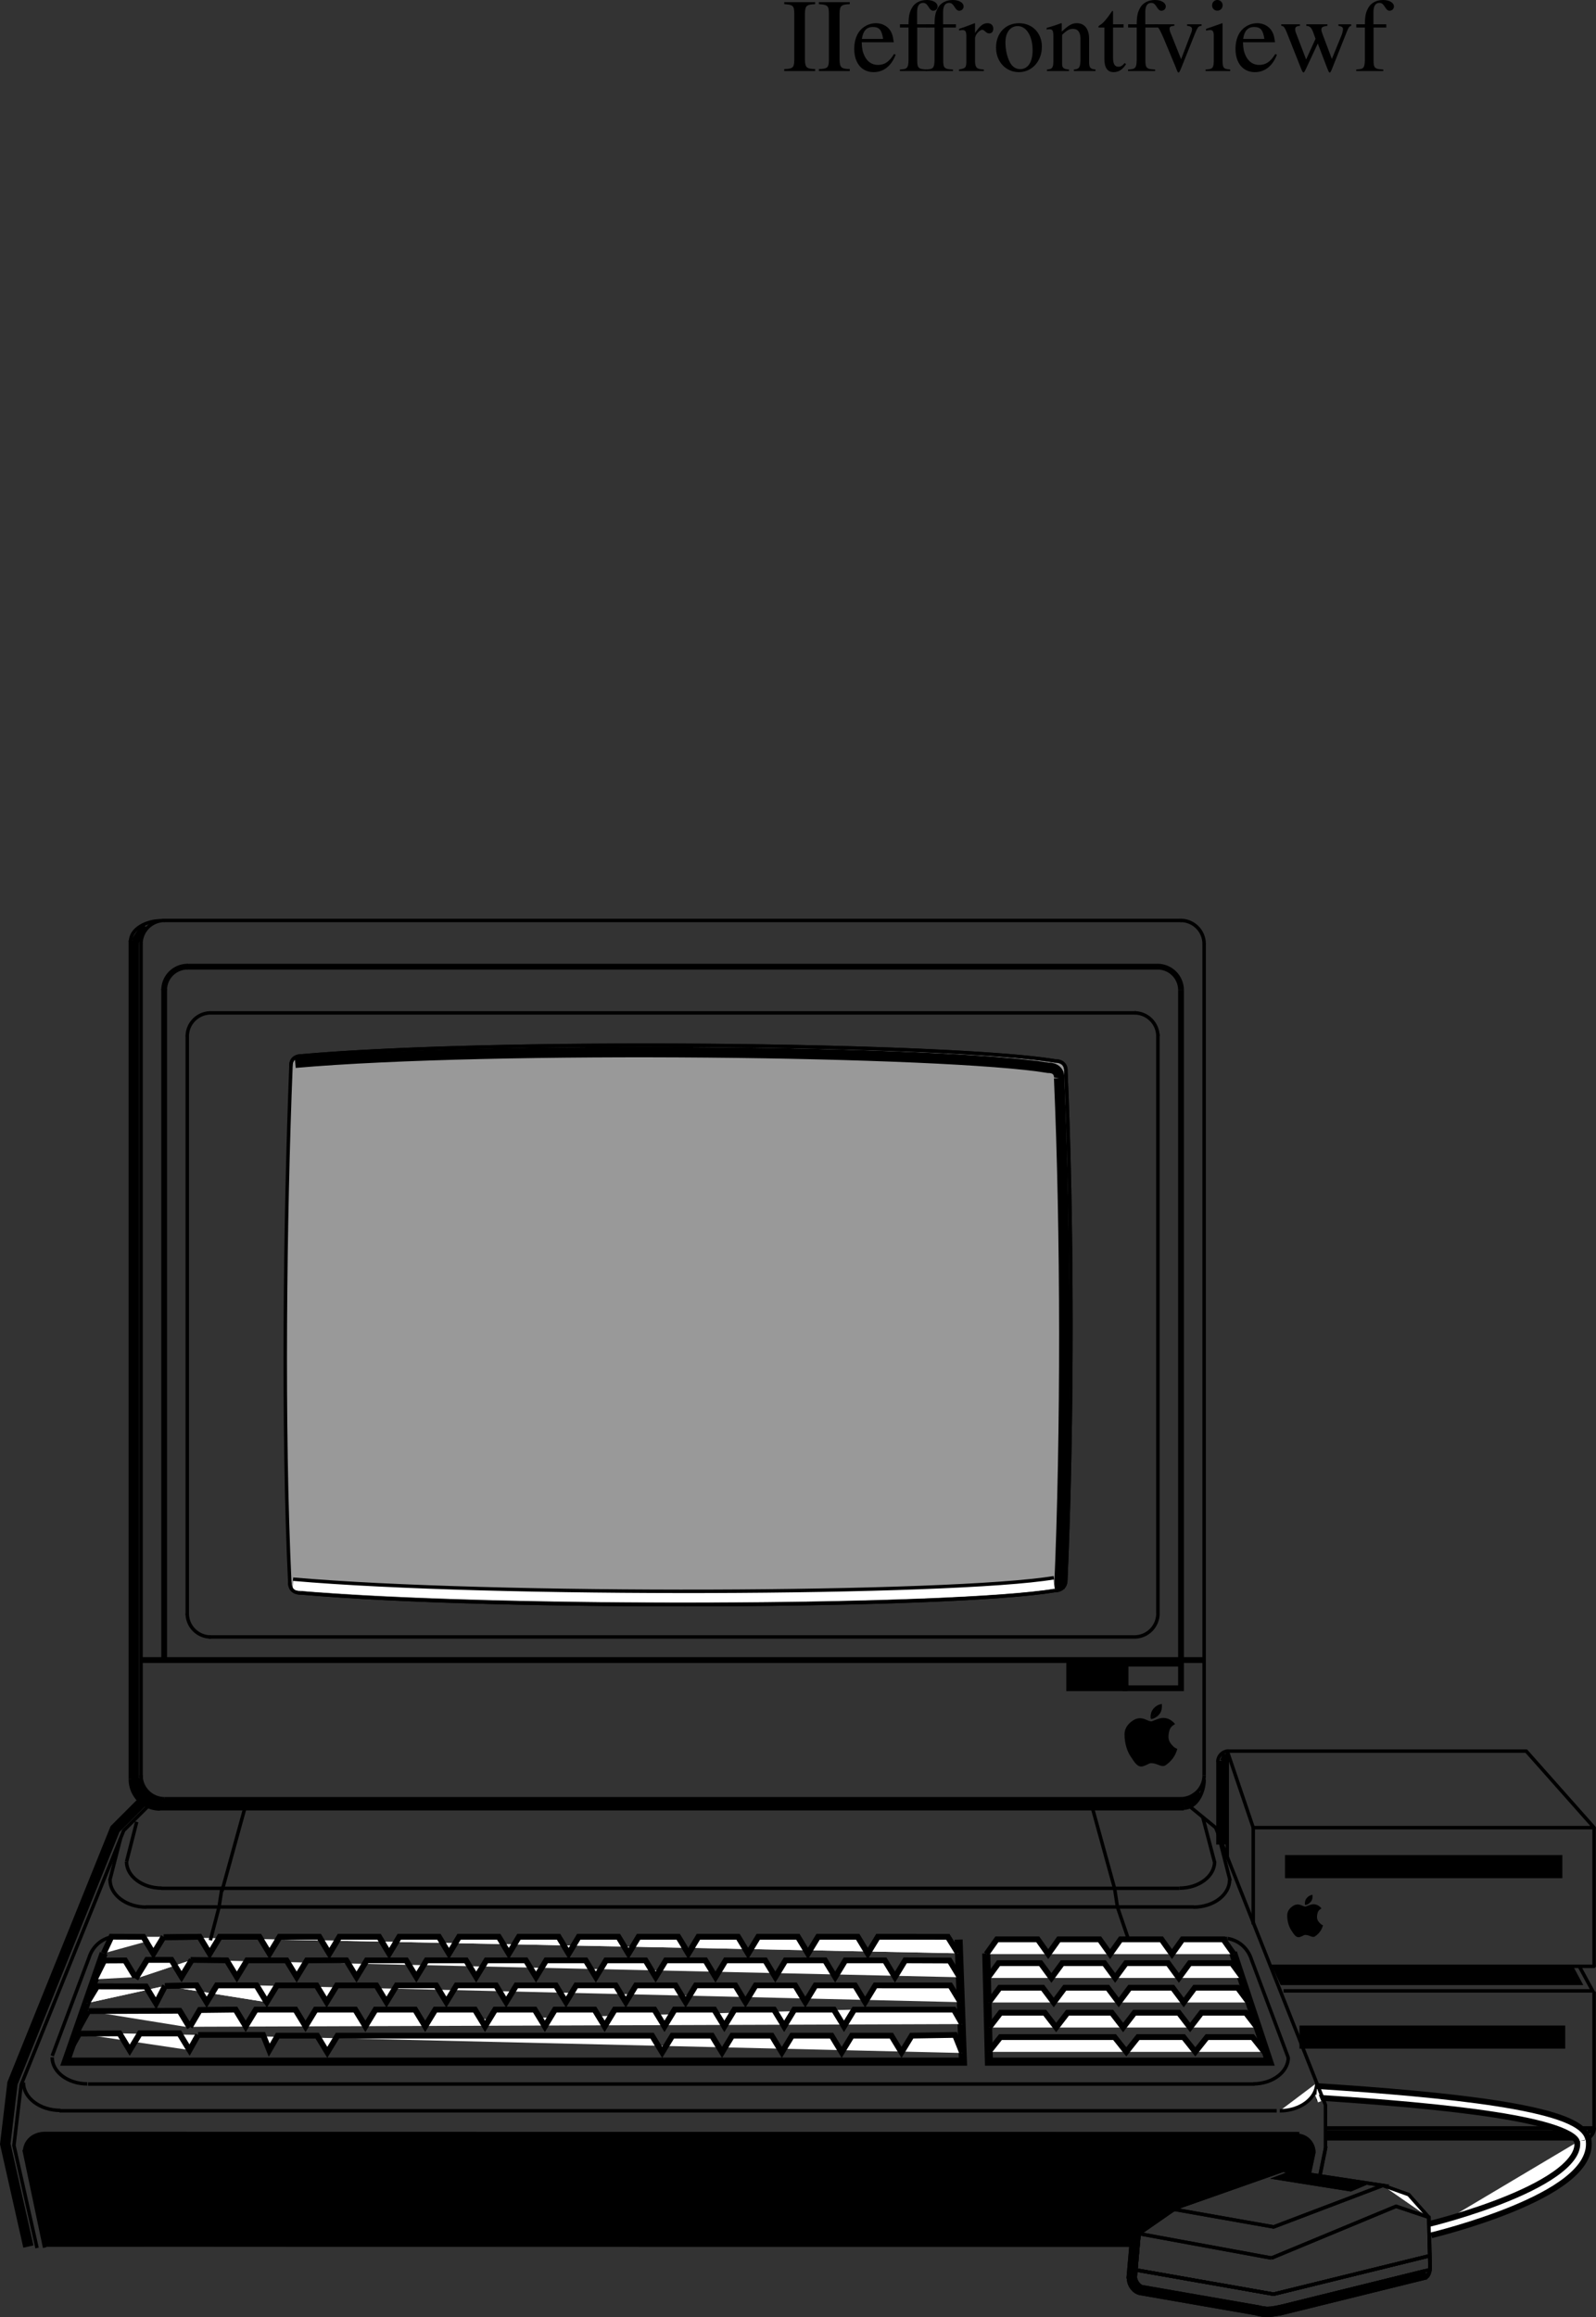 <svg xmlns="http://www.w3.org/2000/svg" xmlns:xlink="http://www.w3.org/1999/xlink" width="276.239" height="400.993"><rect width="100%" height="100%" fill="#333333" stroke="none"/><defs><path id="a" d="M.328 0h5.344v-.344C4.188-.375 3.938-.625 3.906-1.969v-7.984c.031-1.344.266-1.563 1.766-1.625v-.344H.328v.344c1.531.094 1.719.281 1.734 1.625v7.984C2.047-.594 1.845-.39.329-.344zm0 0"/><path id="b" d="M7.344-2.953c-.86 1.375-1.64 1.89-2.797 1.89-1.016 0-1.797-.515-2.313-1.546-.328-.688-.453-1.266-.484-2.375h5.547c-.156-1.172-.328-1.688-.781-2.266-.547-.656-1.375-1.031-2.297-1.031-.907 0-1.75.328-2.438.937C.938-6.609.453-5.328.453-3.859.453-1.375 1.75.187 3.813.187c1.718 0 3.062-1.062 3.812-3.015ZM1.78-5.563c.203-1.406.813-2.062 1.907-2.062 1.093 0 1.53.5 1.765 2.063zm0 0"/><path id="c" d="M5.563-8.094h-2.22v-2.094c0-1.062.345-1.609 1.032-1.609.39 0 .625.188.953.703.281.469.5.656.813.656.421 0 .75-.328.75-.734 0-.656-.782-1.125-1.875-1.125-1.125 0-2.063.485-2.532 1.297-.468.813-.609 1.453-.625 2.906H.375v.563h1.484v5.656C1.813-.515 1.641-.328.36-.265V0h4.688v-.266C3.564-.328 3.36-.516 3.36-1.875v-5.656h2.204Zm0 0"/><path id="d" d="M.094 0h4.312v-.266C3.203-.312 2.922-.562 2.875-1.625v-4.047c0-.578.766-1.469 1.266-1.469.109 0 .265.079.468.266.266.266.485.36.72.36.437 0 .702-.313.702-.813 0-.594-.375-.953-.984-.953-.766 0-1.266.39-2.172 1.687V-8.25l-.078-.031c-1.016.39-1.656.656-2.672.969v.296c.25-.062.422-.078.625-.078.453 0 .625.297.625 1.078v4.5C1.328-.578 1.219-.469.094-.266zm0 0"/><path id="e" d="M4.5-8.281C2.14-8.281.516-6.547.516-4.062c0 2.437 1.687 4.25 3.953 4.25 2.265 0 3.984-1.891 3.984-4.407 0-2.375-1.656-4.062-3.953-4.062zm-.234.5c1.515 0 2.578 1.734 2.578 4.203 0 2.047-.813 3.25-2.157 3.25-.703 0-1.375-.422-1.75-1.14-.5-.938-.796-2.204-.796-3.485 0-1.703.828-2.828 2.125-2.828zm0 0"/><path id="f" d="M.328 0h3.813v-.266c-.907-.062-1.188-.296-1.188-.937v-5.063c.86-.812 1.266-1.03 1.86-1.03.875 0 1.312.562 1.312 1.75v3.765C6.078-.61 5.875-.328 4.985-.266V0h3.75v-.266c-.891-.093-1.079-.312-1.11-1.187v-4.125c0-1.688-.781-2.703-2.11-2.703-.827 0-1.39.312-2.624 1.453V-8.25l-.125-.031a28.47 28.47 0 0 1-2.485.812v.313c.125-.063.297-.078.5-.078.5 0 .656.265.656 1.156v4.453C1.423-.562 1.22-.328.329-.265zm0 0"/><path id="g" d="M4.594-8.094H2.766v-2.094c0-.187-.032-.234-.125-.234C1.609-8.906 1.062-8.297.547-7.984c-.203.125-.313.218-.313.328 0 .062.016.093.078.125h.954v5.422c0 1.515.53 2.296 1.593 2.296.891 0 1.563-.437 2.157-1.375L4.78-1.39c-.39.47-.672.641-1.078.641-.656 0-.937-.484-.937-1.625V-7.53h1.828Zm0 0"/><path id="h" d="M8.594-8.094H6.078v.266c.578.047.86.234.86.578 0 .172-.047.36-.11.531L5.047-2.047l-1.844-4.61c-.11-.25-.156-.5-.156-.671 0-.328.187-.453.828-.5v-.266H.344v.266c.687.031.812.219 1.64 2.062L4.141-.594c.03.11.093.235.14.375.063.14.11.266.172.36a.162.162 0 0 0 .156.109c.11 0 .235-.234.5-.89l2.313-5.782c.516-1.234.625-1.36 1.172-1.406Zm0 0"/><path id="i" d="M.281 0h4.266v-.266c-1.188-.093-1.313-.25-1.328-1.578v-6.375l-.063-.062-2.797.984v.281L.5-7.03c.219-.047.438-.063.61-.063.437 0 .593.297.593 1.078v4.172C1.672-.5 1.516-.328.281-.266Zm2.016-12.297c-.485 0-.89.422-.89.922 0 .516.39.922.89.922.547 0 .937-.406.937-.922a.917.917 0 0 0-.937-.922zm0 0"/><path id="j" d="M10.281-8.094v.266c.61.125.781.25.781.562 0 .266-.093.704-.296 1.188L9.14-2.094 7.625-6.125c-.297-.828-.297-.828-.297-1.063 0-.39.203-.515 1.047-.64v-.266H4.719v.266c.656.062.875.281 1.234 1.234.094.25.25.703.36 1.016L4.688-2 2.89-6.703a1.587 1.587 0 0 1-.094-.531c0-.375.187-.532.828-.594v-.266H.375v.266c.422.031.563.219.953 1.125L3.766-.547c.218.563.359.797.468.797.079 0 .235-.219.454-.703l2.015-4.313 1.625 4.25c.281.672.313.766.438.766s.218-.156.5-.875l2.484-6.234c.328-.75.375-.844.734-.97v-.265Zm0 0"/></defs><path fill="#999" stroke="#000" stroke-miterlimit="10" stroke-width=".6" d="M52.092 275.676s-1.938.183-1.938-1.817c-1.27-26.636-.84-63.09.203-89.32 0 0-.218-1.812 1.907-1.812 34.187-3.004 112.652-2.055 130.312.875 2.125 0 1.906 1.78 1.906 1.78 1.13 25.641 1.203 60.595-.008 88.009 0 2-1.957 1.886-1.957 1.886"/><path fill="none" stroke="#000" stroke-miterlimit="10" stroke-width=".6" d="M28.474 311.297h175.938m4-4.063V163.297m-3.875-4H28.349m-3.937 4v144.375"/><path fill="none" stroke="#000" stroke-miterlimit="10" d="M28.412 171.172v116.125m-4 0h184m-4 .375V171.359m-4-4.062H32.349"/><path fill="none" stroke="#000" stroke-miterlimit="10" stroke-width=".6" d="M32.412 179.297v100.187m3.75 3.813h160.187m4.063-4.063V178.922m-3.812-3.625H36.411"/><path fill="none" stroke="#000" stroke-miterlimit="10" stroke-width="1.8" d="M51.1 183.922c34.187-3.004 112.652-2.055 130.312.875 2.125 0 1.906 1.781 1.906 1.781m0 0c1.16 26.387 1.211 61.742.031 88.406"/><path fill="#7f7f7f" stroke="#000" stroke-miterlimit="10" stroke-width=".6" d="M182.517 275.277c-17.664 2.93-96.238 3.399-130.425.399"/><path fill="none" stroke="#fff" stroke-miterlimit="10" stroke-width="1.8" d="M182.412 274.047c-17.66 2.93-97.5 3.254-131.688.25"/><path fill="none" stroke="#000" stroke-miterlimit="10" stroke-width=".6" d="M182.412 273.047c-17.66 2.93-97.5 3.254-131.688.25"/><path fill="none" stroke="#000" stroke-miterlimit="10" stroke-width=".6" d="M182.517 275.277c-17.664 2.93-96.238 3.399-130.425.399"/><path fill="none" stroke="#000" stroke-miterlimit="10" stroke-width=".6" d="M52.092 275.676s-1.938.183-1.938-1.817m.203-89.319s-.218-1.813 1.907-1.813c34.187-3.004 112.652-2.055 130.312.875 2.125 0 1.906 1.78 1.906 1.78 1.13 25.641 1.203 60.595-.008 88.009 0 2-1.957 1.886-1.957 1.886M28.474 159.293a4.066 4.066 0 0 0-4.066 4.066"/><path fill="none" stroke="#000" stroke-miterlimit="10" d="M32.474 167.293a4.066 4.066 0 0 0-4.066 4.066"/><path fill="none" stroke="#000" stroke-miterlimit="10" stroke-width=".6" d="M36.474 175.293a4.066 4.066 0 0 0-4.066 4.066m-3.934 131.938a4.066 4.066 0 0 1-4.066-4.067m12.066-23.933a4.066 4.066 0 0 1-4.066-4.067m171.942 32.067a4.066 4.066 0 0 0 4.066-4.067m-12.066-23.933a4.066 4.066 0 0 0 4.066-4.067m3.93-119.937a4.066 4.066 0 0 1 4.066 4.066"/><path fill="none" stroke="#000" stroke-miterlimit="10" d="M200.346 167.293a4.066 4.066 0 0 1 4.066 4.066"/><path fill="none" stroke="#000" stroke-miterlimit="10" stroke-width=".6" d="M196.346 175.293a4.066 4.066 0 0 1 4.066 4.066"/><path fill="none" stroke="#000" stroke-miterlimit="10" d="M204.412 292.172v-4.25h-9.602v4.25zm0 0"/><path d="M194.662 292.172v-4.25h-9.602v4.25h9.602"/><path fill="none" stroke="#000" stroke-miterlimit="10" d="M194.662 292.172v-4.25h-9.602v4.25zm0 0"/><path fill="none" stroke="#000" stroke-miterlimit="10" stroke-width=".6" d="m26.912 311.297-5.5 5.5-17.75 44-1.25 10.5 4 17.75m213.461 10.59 27.633-6.852"/><path fill="#fff" stroke="#000" stroke-miterlimit="10" stroke-width=".6" d="m239.342 378.219 4.476 1.594 3.473 3.917"/><path fill="none" stroke="#000" stroke-miterlimit="10" stroke-width=".6" d="m220.072 390.785 21.563-8.953 5.656 1.898.215 9.055m-51.012 1.031c-.082.938.715 1.997 1.652 2.079m.09.109 21.637 3.633"/><path fill="none" stroke="#000" stroke-miterlimit="10" stroke-width=".6" d="m196.603 392.848 23.828 4.191 27.083-6.664m-50.36-3.805 22.918 4.215"/><path fill="none" stroke="#000" stroke-miterlimit="10" stroke-width=".6" d="m247.514 390.375-27.083 6.664-23.828-4.191.551-6.278 6.41-4.457 18.492-6.511 17.286 2.617-18.899 7.18-17.176-3.036m-6.652 10.087-.121 1.366"/><path d="m233.826 379.273 3.39-1.457-14.128-1.992-3.246 1.223 13.984 2.226"/><path fill="none" stroke="#000" stroke-miterlimit="10" stroke-width="1.8" d="m221.295 399.887 25.52-6.301m-50.864.687c-.078.934.719 1.993 1.652 2.075m0 0 20.489 3.57m-22.231-5.52.66-7.535m20.891 12.934c1.629.476 2.355.375 4.652-.094"/><path fill="none" stroke="#000" stroke-miterlimit="10" stroke-width=".6" d="M247.463 392.914c-.125.594-.395.793-.856.906"/><path fill="none" stroke="#000" stroke-miterlimit="10" stroke-width=".6" d="M247.545 392.734c-.13.59-.317 1.301-.778 1.41m-49.632-8.542 6.132-3.239m-5.933 3.129c-1.524.926-1.442 1.41-1.559 2.75"/><path fill="none" stroke="#000" stroke-miterlimit="10" stroke-width=".6" d="M197.693 385.648c-1.52.926-1.437 1.41-1.554 2.75m51.191-4.718.215 9.054m-27.672 6.903 27.633-6.852"/><path fill="#fff" stroke="#000" stroke-miterlimit="10" stroke-width=".6" d="m239.342 378.219 4.476 1.594 3.473 3.917"/><path fill="none" stroke="#000" stroke-miterlimit="10" stroke-width=".6" d="M196.494 393.816c-.082.938.715 1.997 1.652 2.079m.09.109 21.637 3.633m-23.27-6.789 23.828 4.191 27.083-6.664m-50.36-3.805 22.918 4.215m-23.457 1.665-.121 1.366"/><path fill="none" stroke="#000" stroke-miterlimit="10" stroke-width="1.8" d="m221.295 399.887 25.52-6.301m-50.864.687c-.078.934.719 1.993 1.652 2.075m0 0 20.489 3.57m-22.231-5.52.66-7.535m20.891 12.934c1.629.476 2.355.375 4.652-.094"/><path fill="none" stroke="#000" stroke-miterlimit="10" stroke-width=".6" d="M247.463 392.914c-.125.594-.395.793-.856.906"/><path fill="none" stroke="#000" stroke-miterlimit="10" stroke-width=".6" d="M247.545 392.734c-.13.59-.317 1.301-.778 1.41m-49.632-8.542 6.132-3.239m-5.933 3.129c-1.524.926-1.442 1.41-1.559 2.75"/><path fill="none" stroke="#000" stroke-miterlimit="10" stroke-width=".6" d="M197.693 385.648c-1.52.926-1.437 1.41-1.554 2.75m51.191-4.718.215 9.054"/><path fill="none" stroke="#000" stroke-miterlimit="10" stroke-width=".6" d="m247.514 390.375-27.083 6.664-23.828-4.191.551-6.278 6.41-4.457 18.492-6.511 17.286 2.617-18.899 7.18-17.176-3.036"/><path d="m233.826 379.273 3.39-1.457-14.128-1.992-3.246 1.223 13.984 2.226"/><path fill="#fff" stroke="#000" stroke-miterlimit="10" stroke-width="3" d="M273.912 370.172c1.93 8.902-26.398 15.707-26.398 15.707"/><path fill="none" stroke="#000" stroke-miterlimit="10" stroke-width=".6" d="M273.775 370.375a2.163 2.163 0 0 0 2.164-2.16"/><path fill="none" stroke="#fff" stroke-miterlimit="10" d="M273.912 370.172c1.93 8.902-26.398 15.707-26.398 15.707"/><path fill="none" stroke="#000" stroke-miterlimit="10" stroke-width=".6" d="m220.072 390.785 21.563-8.953 5.656 1.898.215 9.055M7.35 369.328a3.09 3.09 0 0 0-3.094 3.094m225.25-1-1.344 6.625m-224-6 3.562 16.937"/><path fill="#7f7f7f" stroke="#000" stroke-miterlimit="10" stroke-width=".6" d="M4.549 372.27c0-1.708 1.43-3.04 3.14-3.04l217.203.032"/><path fill="none" stroke="#000" stroke-miterlimit="10" stroke-width=".6" d="M7.412 369.297h217.125"/><path stroke="#000" stroke-miterlimit="10" stroke-width=".1" d="M4.244 372.32c0-1.707 1.426-3.039 3.137-3.039l217.203.031c1.707 0 3.078 1.497 3.078 3.204l-.809 3.832-4.797-.746-18.492 6.511-6.41 4.457-.176 2.25-189.066-.023"/><path fill="none" stroke="#000" stroke-miterlimit="10" stroke-width="1.8" d="M27.6 312.422h177.312"/><path fill="none" stroke="#000" stroke-miterlimit="10" stroke-width=".6" d="m42.412 312.797-4 14.5m-14.75-12-1.75 6.875m6 4.625h10.5m169.75-12.375 2.062 7.875m-185.312-.25zm185.32.125c0 2.539-2.726 4.598-6.097 4.598m-183.278-8.582-1.863 7.269m6.238 4.57h181.403m4.183-12.742 2.094 8.2m-193.867-.161c0 2.617 2.812 4.735 6.281 4.735m187.5-4.735c0 2.617-2.809 4.735-6.277 4.735"/><path fill="none" stroke="#000" stroke-miterlimit="10" stroke-width="3" d="M227.896 362.02c22.457 1.445 45.004 3.738 46.016 8.402"/><path fill="none" stroke="#000" stroke-miterlimit="10" stroke-width=".6" d="M222.982 356.047c0 2.539-2.726 4.598-6.097 4.598m-201.633.027h201.91m-206.875 4.625h210.684M4.053 360.406c0 2.668 2.867 4.828 6.406 4.828m-1.434-9.187c0 2.539 2.73 4.598 6.102 4.598"/><path fill="#fff" stroke="#000" stroke-miterlimit="10" stroke-width=".6" d="M227.916 360.477c0 2.664-2.871 4.828-6.406 4.828"/><path fill="none" stroke="#fff" stroke-miterlimit="10" stroke-width=".6" d="m227.912 362.484.5 1.25"/><path fill="none" stroke="#000" stroke-miterlimit="10" stroke-width="1.4" d="m17.943 338.047-6.531 18.75h155.25l-.75-21.125m4.793 2.387.457 18.738h48.5l-6.25-18.875"/><path fill="#fff" stroke="#000" stroke-miterlimit="10" d="m46.135 346.496-1.762-2.894H37.54l-1.762 2.89-1.762-2.89-5.46.09m137.262-5.649-1.781-2.852-12.074-.008-1.766 2.895-1.758-2.895h-6.832l-1.765 2.895-1.758-2.895h-6.832l-1.766 2.895-1.758-2.895h-6.832l-1.761 2.895-1.762-2.895h-6.832l-1.762 2.895-1.762-2.895h-6.832l-1.761 2.895-1.762-2.895H89.83l-1.762 2.895-1.762-2.895h-6.832l-1.761 2.895-1.762-2.895h-6.832l-1.762 2.895-1.761-2.895h-6.832l-1.762 2.895-1.762-2.895h-6.832l-1.762 2.895-1.757-2.895h-6.836l-1.758 2.895-1.762-2.895-6.184.086m119.493 12.528-1.762 2.89-1.762-2.89h-6.832l-1.762 2.89-1.761-2.89h-6.832l-1.762 2.894-1.762-2.898-6.832.004-1.761 2.89-1.758-2.89-6.836-.004-1.762 2.895-1.758-2.891h-6.836l-1.758 2.894-1.761-2.894h-6.836l-1.762 2.89-1.758-2.89-6.832-.004-1.765 2.894-1.758-2.894-6.832.004-1.762 2.89-1.762-2.89h-6.832l-1.761 2.89-1.762-2.89H44.29l-1.762 2.894-1.762-2.898-6.18.074-1.706 2.895m-.074 4.035-1.761-2.895h-6.832l-1.762 2.895-1.762-2.895-7.027.04m19.18-1.059-1.762-2.895-15.793.059m13.031-12.856-1.765 2.891-1.758-2.89m-11.133 16.855-1.625 2.875m3.25-6.875-1.75 3.125m19.648-11.984-1.761 2.894-1.758-2.89h-4.207l-1.992 3.25m5.089 1.249-1.546 3-1.762-2.894-8.434-.02-1.765 2.891m151.183-.164-1.758-2.895-12.972-.008-1.762 2.891-1.762-2.89h-6.832l-1.761 2.894-1.762-2.895h-6.832l-1.762 2.895-1.762-2.895h-6.832l-1.761 2.891-1.762-2.89h-6.832l-1.762 2.894-1.762-2.895h-6.832l-1.761 2.895L96.2 343.6h-6.832l-1.762 2.895-1.761-2.895h-6.832l-1.762 2.895-1.758-2.895h-6.836l-1.762 2.891-1.757-2.89h-6.836l-1.758 2.894-1.762-2.895h-6.836l-1.762 2.895-1.757-2.895"/><path fill="#fff" stroke="#000" stroke-miterlimit="10" d="m46.135 346.496-1.762-2.894H37.54l-1.762 2.89-1.762-2.89-5.46.09m137.262-5.649-1.781-2.852-12.074-.008-1.766 2.895-1.758-2.895h-6.832l-1.765 2.895-1.758-2.895h-6.832l-1.766 2.895-1.758-2.895h-6.832l-1.761 2.895-1.762-2.895h-6.832l-1.762 2.895-1.762-2.895h-6.832l-1.761 2.895-1.762-2.895H89.83l-1.762 2.895-1.762-2.895h-6.832l-1.761 2.895-1.762-2.895h-6.832l-1.762 2.895-1.761-2.895h-6.832l-1.762 2.895-1.762-2.895h-6.832l-1.762 2.895-1.757-2.895h-6.836l-1.758 2.895-1.762-2.895-6.184.086m138.188 20.028-1.25-3.125-7.488.125-1.762 2.894-1.762-2.894h-6.832l-1.762 2.894-1.757-2.894h-6.836l-1.762 2.894-1.758-2.894h-6.836l-1.758 2.894-1.761-2.894h-6.832l-1.766 2.894-1.758-2.894H58.412l-1.762 2.894-1.761-2.894h-6.833l-1.457 2.52-1.062-2.645h-11.25m0 0-1.48 2.625-1.762-2.895h-6.832l-1.762 2.895-1.762-2.895m12.153-1.019-1.762-2.895m135.027-5.797-1.758-2.894-7.68-.031-1.765 2.894-1.758-2.89h-6.832l-1.761 2.89-1.762-2.894-6.832.004-1.766 2.89-1.758-2.89-6.832-.004-1.761 2.894-1.762-2.894-6.832.004-1.762 2.89-1.762-2.89h-6.832l-1.761 2.89-1.762-2.89-6.832-.004-1.762 2.894-1.761-2.894-6.833.004-1.761 2.89-1.762-2.89-6.832-.004-1.762 2.894-1.761-2.89H63.47l-1.762 2.89-1.762-2.894-6.832.004-1.762 2.89-1.761-2.89-6.832-.004-1.762 2.894-1.758-2.894-6.254-.075m-4.667-4-1.765 2.891-1.758-2.89-5.508-.02-1.344 2.875m5.469 4.121-1.762-2.89-3.613.019-1.625 3.25"/><path fill="#fff" stroke="#000" stroke-miterlimit="10" d="m33.185 339.188-1.761 2.894-1.758-2.89h-4.207l-1.992 3.25m5.089 1.249-1.546 3-1.762-2.894-8.434-.02-1.765 2.891m17.831 4.094 1.708-2.895 6.18-.074 1.761 2.898 1.762-2.894h6.832l1.762 2.89 1.761-2.89h6.832l1.762 2.89 1.762-2.89 6.832-.004 1.758 2.894 1.765-2.894 6.832.004 1.758 2.89 1.762-2.89h6.836l1.761 2.894 1.758-2.894h6.836l1.758 2.89 1.762-2.894 6.836.004 1.758 2.89 1.761-2.89 6.832-.004 1.762 2.898 1.762-2.894h6.832l1.761 2.89 1.762-2.89h6.832l1.762 2.89 1.762-2.89h17.257l1.438 2.5m47.019-12.113-1.82-2.559h-7.066l-1.82 2.559-1.825-2.559h-7.062l-1.824 2.559-1.82-2.559h-7.063l-1.825 2.559-1.82-2.559h-7.066l-1.82 2.559m44.351 4.125-1.875-2.559h-7.277l-1.88 2.559-1.874-2.559h-7.281l-1.875 2.559-1.875-2.559h-7.278l-1.879 2.559-1.875-2.559h-7.277l-1.879 2.559m45.179 4.25L214.218 344h-7.422l-1.914 2.559-1.914-2.559h-7.426l-1.91 2.559-1.914-2.559h-7.422l-1.914 2.559-1.918-2.559h-7.422l-1.914 2.559m46.448 4.328-1.973-2.559h-7.648l-1.969 2.559-1.972-2.559h-7.649l-1.973 2.559-1.972-2.559h-7.645l-1.972 2.559-1.973-2.559h-7.645l-1.972 2.559m47.609 4.218-2.031-2.558h-7.875l-2.031 2.558-2.036-2.558h-7.875l-2.03 2.558-2.032-2.558h-19.75l-2.031 2.558"/><path fill="none" stroke="#000" stroke-miterlimit="10" stroke-width=".6" d="m222.974 356.11-6.375-17c-.5-1.626-1.875-3.25-4.125-3.626m-2.437 0h2.375M9.037 355.797l6.375-17c.5-1.625 1.875-3.25 4.125-3.625m2.437 0H19.6m169.312-22.875 4 14.5.5 3.25 1.875 5.5"/><path fill="none" stroke="#000" stroke-miterlimit="10" stroke-width=".6" d="M204.135 326.797H38.412l-.5 3.25-1.5 5.75"/><path fill="none" stroke="#000" stroke-linejoin="round" stroke-miterlimit="10" stroke-width=".6" d="m275.912 316.297-11.75-13.25h-51.75l4.5 13.25zm0 0"/><path fill="none" stroke="#000" stroke-miterlimit="10" stroke-width=".6" d="M216.912 316.297v16.75m-4.5-30v18.75m63.5 46.75v-23.875"/><path fill="none" stroke="#000" stroke-linejoin="round" stroke-miterlimit="10" stroke-width=".6" d="M275.912 340.297v-24"/><path fill="none" stroke="#000" stroke-miterlimit="10" stroke-width=".6" d="M229.412 368.297h46.5"/><path fill="none" stroke="#000" stroke-miterlimit="10" stroke-width="1.8" d="M229.537 369.547h44.75"/><path fill="none" stroke="#000" stroke-miterlimit="10" stroke-width="4" d="M222.412 323.047h48m-45.5 29.5h46"/><path fill="none" stroke="#000" stroke-miterlimit="10" stroke-width="1.8" d="M23.162 162.734v145.192"/><path fill="none" stroke="#000" stroke-miterlimit="10" stroke-width=".6" d="M27.728 159.355c-2.246 0-5.129 1.32-5.129 3.567"/><path fill="none" stroke="#000" stroke-miterlimit="10" d="m23.412 163.234 1.812-2.875m-2.062 2.501 1.625-2.438"/><path fill="none" stroke="#000" stroke-miterlimit="10" stroke-width="1.8" d="M27.681 312.465a4.515 4.515 0 0 1-4.515-4.516"/><path fill="none" stroke="#000" stroke-miterlimit="10" stroke-width="1.8" d="M28.119 312.215a4.515 4.515 0 0 1-4.516-4.516"/><path fill="none" stroke="#000" stroke-miterlimit="10" stroke-width=".6" d="M204.85 312.922c2.246 0 3.566-2.695 3.566-4.942"/><path fill="none" stroke="#000" stroke-miterlimit="10" d="m204.662 312.234 2.937-2.062m-2.625 2.375 2.563-1.813"/><path fill="none" stroke="#000" stroke-miterlimit="10" stroke-width="1.8" d="M211.412 304.734v14.5"/><path fill="none" stroke="#000" stroke-miterlimit="10" stroke-width=".6" d="M212.662 303.04a1.875 1.875 0 0 0-1.875 1.874"/><path fill="none" stroke="#000" stroke-miterlimit="10" d="m212.1 303.547-.438 1.25"/><path fill="none" stroke="#000" stroke-miterlimit="10" stroke-width=".6" d="M229.412 368.297h46.5"/><path fill="none" stroke="#fff" stroke-miterlimit="10" d="M227.896 362.02c22.457 1.445 45.004 3.738 46.016 8.402"/><path fill="none" stroke="#000" stroke-miterlimit="10" stroke-width=".6" d="m204.912 311.797 5.5 4.5 19 48v7.5l-1.133 5.496"/><path fill="none" stroke="#000" stroke-miterlimit="10" d="m274.787 368.797.812-.125"/><path d="M203.767 302.664c-.32-.156-.441-.121-.953-.703-.597-.68-.68-1.25-.46-2.281.156-.754.585-1.035 1.03-1.309-.706-.867-1.687-1.277-2.742-.95-.789.247-1.3.517-1.414.493-.355-.082-.347-.066-.87-.3-.548-.247-1.305-.434-2.122.054-.812.488-1.601 1.273-1.601 2.496 0 1.668.527 3.02 1.035 3.781.715 1.075 1.246 2.035 2.226 1.711 1.063-.355.899-.597 1.711-.488.817.105 1.524.758 2.149.324.949-.66 1.71-1.594 2.011-2.828"/><path d="M201.103 294.895c-1.007.136-1.523.843-1.71 1.168-.192.328-.329 1.058-.192 1.44m1.902-2.608c.082 1.414-.441 1.753-.597 1.94-.242.294-.887.673-1.29.673m29.766 35.683c-.215-.109-.297-.085-.644-.48-.407-.461-.461-.848-.313-1.547.106-.512.399-.7.7-.887-.477-.59-1.141-.867-1.86-.644-.535.168-.883.351-.96.332-.24-.055-.235-.043-.59-.203-.372-.164-.884-.293-1.438.039-.551.332-1.086.863-1.086 1.695 0 1.129.355 2.043.7 2.563.487.73.847 1.382 1.51 1.16.72-.239.61-.406 1.165-.332.55.074 1.031.515 1.453.222.645-.449 1.164-1.082 1.363-1.918"/><path d="M227.178 327.918c-.684.094-1.032.574-1.16.793-.13.223-.223.719-.13.977m1.29-1.77c.054.96-.297 1.191-.407 1.32-.164.196-.597.453-.875.453"/><path fill="none" stroke="#000" stroke-linejoin="round" stroke-miterlimit="10" stroke-width=".6" d="M275.912 340.297h-55.75zm0 0"/><path d="M220.162 340.297h52.125l1.75 3.25h-52.375l-1.5-3.25"/><path fill="none" stroke="#000" stroke-miterlimit="10" stroke-width=".6" d="m273.412 340.422 2.25 4.125h-53.5 53.5"/><g transform="translate(-9.088 -2.203)"><use xlink:href="#a" width="100%" height="100%" x="144.5" y="14.5"/><use xlink:href="#a" width="100%" height="100%" x="150.494" y="14.5"/><use xlink:href="#b" width="100%" height="100%" x="156.488" y="14.5"/><use xlink:href="#c" width="100%" height="100%" x="164.48" y="14.5"/><use xlink:href="#c" width="100%" height="100%" x="168.98" y="14.5"/><use xlink:href="#d" width="100%" height="100%" x="174.974" y="14.5"/><use xlink:href="#e" width="100%" height="100%" x="180.968" y="14.5"/><use xlink:href="#f" width="100%" height="100%" x="189.968" y="14.5"/><use xlink:href="#g" width="100%" height="100%" x="198.968" y="14.5"/><use xlink:href="#c" width="100%" height="100%" x="203.972" y="14.5"/><use xlink:href="#h" width="100%" height="100%" x="208.472" y="14.5"/><use xlink:href="#i" width="100%" height="100%" x="217.472" y="14.5"/><use xlink:href="#b" width="100%" height="100%" x="222.476" y="14.5"/><use xlink:href="#j" width="100%" height="100%" x="230.468" y="14.5"/><use xlink:href="#c" width="100%" height="100%" x="243.464" y="14.5"/></g><path fill="none" stroke="#000" stroke-miterlimit="10" stroke-width="1.8" d="m25.412 311.047-5.5 5.5-17.75 44-1.25 10.5 4 17.75"/><path fill="none" stroke="#000" stroke-miterlimit="10" stroke-width=".6" d="M21.9 322.172c0 2.539 2.73 4.598 6.102 4.598"/></svg>
